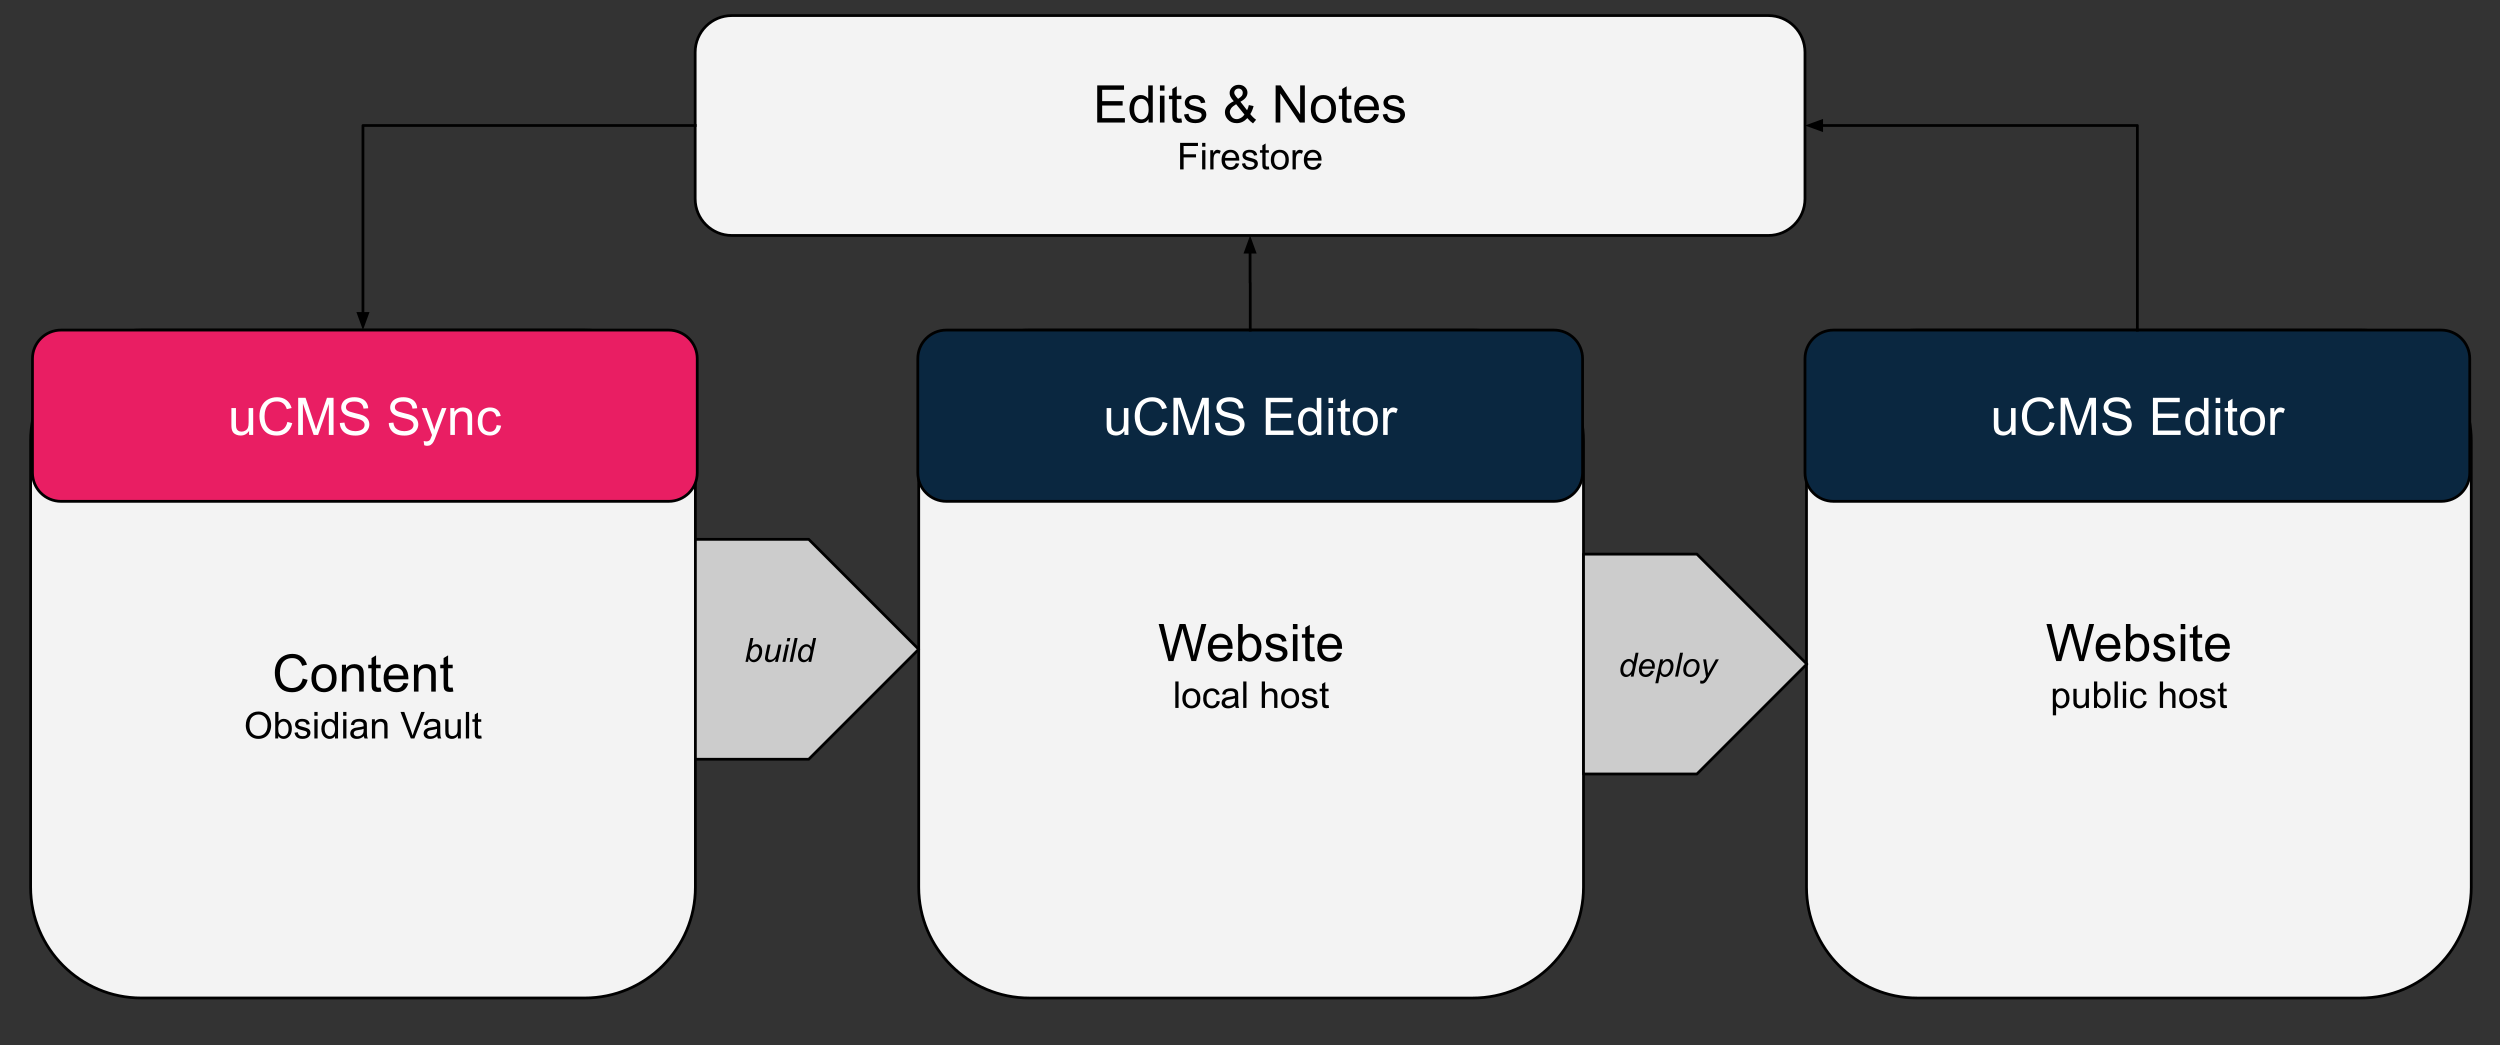 <svg version="1.1" viewBox="0.0 0.0 900.199 376.399" fill="none" stroke="none" stroke-linecap="square" stroke-miterlimit="10" xmlns:xlink="http://www.w3.org/1999/xlink" xmlns="http://www.w3.org/2000/svg"><rect x="0.0" y="0.0" width="900.199" height="376.399" fill="#333333" stroke="none"/><clipPath id="p.0"><path d="m0 0l900.199 0l0 376.399l-900.199 0l0 -376.399z" clip-rule="nonzero"/></clipPath><g clip-path="url(#p.0)"><path fill="#000000" fill-opacity="0.0" d="m0 0l900.199 0l0 376.399l-900.199 0z" fill-rule="evenodd"/><path fill="#f3f3f3" d="m330.813 158.761l0 0c0 -22.034 17.862 -39.896 39.896 -39.896l159.578 0l0 0c10.581 0 20.729 4.203 28.211 11.685c7.482 7.482 11.685 17.63 11.685 28.211l0 160.712c0 22.034 -17.862 39.896 -39.896 39.896l-159.578 0l0 0c-22.034 0 -39.896 -17.862 -39.896 -39.896z" fill-rule="evenodd"/><path stroke="#000000" stroke-width="1.0" stroke-linejoin="round" stroke-linecap="butt" d="m330.813 158.761l0 0c0 -22.034 17.862 -39.896 39.896 -39.896l159.578 0l0 0c10.581 0 20.729 4.203 28.211 11.685c7.482 7.482 11.685 17.63 11.685 28.211l0 160.712c0 22.034 -17.862 39.896 -39.896 39.896l-159.578 0l0 0c-22.034 0 -39.896 -17.862 -39.896 -39.896z" fill-rule="evenodd"/><path fill="#000000" d="m420.736 238.038l-3.531 -13.359l1.812 0l2.031 8.766q0.328 1.375 0.562 2.719q0.5 -2.141 0.594 -2.469l2.547 -9.016l2.125 0l1.922 6.766q0.719 2.516 1.031 4.719q0.266 -1.266 0.672 -2.891l2.094 -8.594l1.781 0l-3.672 13.359l-1.703 0l-2.812 -10.172q-0.359 -1.281 -0.422 -1.562q-0.203 0.906 -0.391 1.562l-2.828 10.172l-1.812 0zm21.365 -3.109l1.688 0.203q-0.406 1.484 -1.484 2.312q-1.078 0.812 -2.766 0.812q-2.125 0 -3.375 -1.297q-1.234 -1.312 -1.234 -3.672q0 -2.453 1.25 -3.797q1.266 -1.344 3.266 -1.344q1.938 0 3.156 1.328q1.234 1.312 1.234 3.703q0 0.156 0 0.438l-7.219 0q0.094 1.594 0.906 2.453q0.812 0.844 2.016 0.844q0.906 0 1.547 -0.469q0.641 -0.484 1.016 -1.516zm-5.391 -2.656l5.406 0q-0.109 -1.219 -0.625 -1.828q-0.781 -0.953 -2.031 -0.953q-1.125 0 -1.906 0.766q-0.766 0.75 -0.844 2.016zm10.641 5.766l-1.516 0l0 -13.359l1.641 0l0 4.766q1.047 -1.297 2.656 -1.297q0.891 0 1.688 0.359q0.797 0.359 1.312 1.016q0.516 0.641 0.797 1.562q0.297 0.922 0.297 1.969q0 2.484 -1.234 3.844q-1.219 1.359 -2.953 1.359q-1.703 0 -2.688 -1.438l0 1.219zm-0.016 -4.906q0 1.734 0.484 2.516q0.766 1.266 2.094 1.266q1.078 0 1.859 -0.938q0.781 -0.938 0.781 -2.781q0 -1.891 -0.75 -2.797q-0.75 -0.906 -1.828 -0.906q-1.062 0 -1.859 0.938q-0.781 0.938 -0.781 2.703zm8.235 2.016l1.625 -0.25q0.125 0.969 0.75 1.5q0.625 0.516 1.75 0.516q1.125 0 1.672 -0.453q0.547 -0.469 0.547 -1.094q0 -0.547 -0.484 -0.875q-0.328 -0.219 -1.672 -0.547q-1.812 -0.469 -2.516 -0.797q-0.688 -0.328 -1.047 -0.906q-0.359 -0.594 -0.359 -1.312q0 -0.641 0.297 -1.188q0.297 -0.562 0.812 -0.922q0.375 -0.281 1.031 -0.469q0.672 -0.203 1.422 -0.203q1.141 0 2.0 0.328q0.859 0.328 1.266 0.891q0.422 0.562 0.578 1.5l-1.609 0.219q-0.109 -0.75 -0.641 -1.172q-0.516 -0.422 -1.469 -0.422q-1.141 0 -1.625 0.375q-0.469 0.375 -0.469 0.875q0 0.312 0.188 0.578q0.203 0.266 0.641 0.438q0.234 0.094 1.438 0.422q1.75 0.453 2.438 0.75q0.688 0.297 1.078 0.859q0.391 0.562 0.391 1.406q0 0.828 -0.484 1.547q-0.469 0.719 -1.375 1.125q-0.906 0.391 -2.047 0.391q-1.875 0 -2.875 -0.781q-0.984 -0.781 -1.25 -2.328zm9.984 -8.578l0 -1.891l1.641 0l0 1.891l-1.641 0zm0 11.469l0 -9.672l1.641 0l0 9.672l-1.641 0zm7.723 -1.469l0.234 1.453q-0.688 0.141 -1.234 0.141q-0.891 0 -1.391 -0.281q-0.484 -0.281 -0.688 -0.734q-0.203 -0.469 -0.203 -1.938l0 -5.578l-1.203 0l0 -1.266l1.203 0l0 -2.391l1.625 -0.984l0 3.375l1.656 0l0 1.266l-1.656 0l0 5.672q0 0.688 0.078 0.891q0.094 0.203 0.281 0.328q0.203 0.109 0.578 0.109q0.266 0 0.719 -0.062zm8.23 -1.641l1.688 0.203q-0.406 1.484 -1.484 2.312q-1.078 0.812 -2.766 0.812q-2.125 0 -3.375 -1.297q-1.234 -1.312 -1.234 -3.672q0 -2.453 1.25 -3.797q1.266 -1.344 3.266 -1.344q1.938 0 3.156 1.328q1.234 1.312 1.234 3.703q0 0.156 0 0.438l-7.219 0q0.094 1.594 0.906 2.453q0.812 0.844 2.016 0.844q0.906 0 1.547 -0.469q0.641 -0.484 1.016 -1.516zm-5.391 -2.656l5.406 0q-0.109 -1.219 -0.625 -1.828q-0.781 -0.953 -2.031 -0.953q-1.125 0 -1.906 0.766q-0.766 0.75 -0.844 2.016z" fill-rule="nonzero"/><path fill="#000000" d="m423.204 254.918l0 -9.547l1.172 0l0 9.547l-1.172 0zm2.539 -3.453q0 -1.922 1.078 -2.844q0.891 -0.766 2.172 -0.766q1.422 0 2.328 0.938q0.906 0.922 0.906 2.578q0 1.328 -0.406 2.094q-0.391 0.766 -1.156 1.188q-0.766 0.422 -1.672 0.422q-1.453 0 -2.359 -0.922q-0.891 -0.938 -0.891 -2.688zm1.203 0q0 1.328 0.578 1.984q0.594 0.656 1.469 0.656q0.875 0 1.453 -0.656q0.578 -0.672 0.578 -2.031q0 -1.281 -0.594 -1.938q-0.578 -0.656 -1.438 -0.656q-0.875 0 -1.469 0.656q-0.578 0.656 -0.578 1.984zm11.162 0.922l1.156 0.156q-0.188 1.188 -0.969 1.859q-0.781 0.672 -1.922 0.672q-1.406 0 -2.281 -0.922q-0.859 -0.938 -0.859 -2.656q0 -1.125 0.375 -1.969q0.375 -0.844 1.125 -1.25q0.766 -0.422 1.656 -0.422q1.125 0 1.844 0.578q0.719 0.562 0.922 1.609l-1.141 0.172q-0.172 -0.703 -0.594 -1.047q-0.406 -0.359 -0.984 -0.359q-0.891 0 -1.453 0.641q-0.547 0.641 -0.547 2.0q0 1.406 0.531 2.031q0.547 0.625 1.406 0.625q0.688 0 1.141 -0.422q0.469 -0.422 0.594 -1.297zm6.664 1.672q-0.656 0.562 -1.266 0.797q-0.594 0.219 -1.281 0.219q-1.141 0 -1.75 -0.547q-0.609 -0.562 -0.609 -1.438q0 -0.5 0.219 -0.922q0.234 -0.422 0.609 -0.672q0.375 -0.25 0.844 -0.391q0.344 -0.078 1.047 -0.172q1.422 -0.172 2.094 -0.406q0 -0.234 0 -0.297q0 -0.719 -0.328 -1.016q-0.453 -0.391 -1.344 -0.391q-0.812 0 -1.219 0.297q-0.391 0.281 -0.578 1.016l-1.141 -0.156q0.156 -0.734 0.516 -1.188q0.359 -0.453 1.031 -0.688q0.672 -0.25 1.562 -0.25q0.891 0 1.438 0.203q0.562 0.203 0.812 0.531q0.266 0.312 0.375 0.797q0.047 0.297 0.047 1.078l0 1.562q0 1.625 0.078 2.062q0.078 0.438 0.297 0.828l-1.219 0q-0.188 -0.359 -0.234 -0.859zm-0.094 -2.609q-0.641 0.266 -1.922 0.438q-0.719 0.109 -1.016 0.25q-0.297 0.125 -0.469 0.375q-0.156 0.25 -0.156 0.547q0 0.469 0.344 0.781q0.359 0.312 1.047 0.312q0.672 0 1.203 -0.297q0.531 -0.297 0.781 -0.812q0.188 -0.391 0.188 -1.172l0 -0.422zm2.975 3.469l0 -9.547l1.172 0l0 9.547l-1.172 0zm6.68 0l0 -9.547l1.172 0l0 3.422q0.828 -0.938 2.078 -0.938q0.766 0 1.328 0.297q0.562 0.297 0.812 0.844q0.25 0.531 0.25 1.547l0 4.375l-1.172 0l0 -4.375q0 -0.891 -0.391 -1.281q-0.375 -0.406 -1.078 -0.406q-0.516 0 -0.984 0.281q-0.453 0.266 -0.656 0.734q-0.188 0.453 -0.188 1.266l0 3.781l-1.172 0zm6.975 -3.453q0 -1.922 1.078 -2.844q0.891 -0.766 2.172 -0.766q1.422 0 2.328 0.938q0.906 0.922 0.906 2.578q0 1.328 -0.406 2.094q-0.391 0.766 -1.156 1.188q-0.766 0.422 -1.672 0.422q-1.453 0 -2.359 -0.922q-0.891 -0.938 -0.891 -2.688zm1.203 0q0 1.328 0.578 1.984q0.594 0.656 1.469 0.656q0.875 0 1.453 -0.656q0.578 -0.672 0.578 -2.031q0 -1.281 -0.594 -1.938q-0.578 -0.656 -1.438 -0.656q-0.875 0 -1.469 0.656q-0.578 0.656 -0.578 1.984zm6.178 1.391l1.156 -0.188q0.109 0.703 0.547 1.078q0.453 0.359 1.25 0.359q0.812 0 1.203 -0.328q0.391 -0.328 0.391 -0.766q0 -0.391 -0.359 -0.625q-0.234 -0.156 -1.188 -0.391q-1.297 -0.328 -1.797 -0.562q-0.484 -0.25 -0.75 -0.656q-0.25 -0.422 -0.25 -0.938q0 -0.453 0.203 -0.844q0.219 -0.406 0.578 -0.672q0.281 -0.188 0.75 -0.328q0.469 -0.141 1.016 -0.141q0.812 0 1.422 0.234q0.609 0.234 0.906 0.641q0.297 0.391 0.406 1.062l-1.141 0.156q-0.078 -0.531 -0.453 -0.828q-0.375 -0.312 -1.062 -0.312q-0.812 0 -1.156 0.266q-0.344 0.266 -0.344 0.625q0 0.234 0.141 0.422q0.156 0.188 0.453 0.312q0.172 0.062 1.031 0.297q1.25 0.328 1.734 0.547q0.5 0.203 0.781 0.609q0.281 0.406 0.281 1.0q0 0.594 -0.344 1.109q-0.344 0.516 -1.0 0.797q-0.641 0.281 -1.453 0.281q-1.344 0 -2.047 -0.562q-0.703 -0.562 -0.906 -1.656zm9.695 1.016l0.172 1.031q-0.5 0.109 -0.891 0.109q-0.641 0 -1.0 -0.203q-0.344 -0.203 -0.484 -0.531q-0.141 -0.328 -0.141 -1.391l0 -3.969l-0.859 0l0 -0.906l0.859 0l0 -1.719l1.172 -0.703l0 2.422l1.172 0l0 0.906l-1.172 0l0 4.047q0 0.5 0.047 0.641q0.062 0.141 0.203 0.234q0.141 0.078 0.406 0.078q0.203 0 0.516 -0.047z" fill-rule="nonzero"/><path fill="#f3f3f3" d="m650.483 158.762l0 0c0 -22.034 17.862 -39.896 39.896 -39.896l159.578 0l0 0c10.581 0 20.729 4.203 28.211 11.685c7.482 7.482 11.685 17.63 11.685 28.211l0 160.712c0 22.034 -17.862 39.896 -39.896 39.896l-159.578 0l0 0c-22.034 0 -39.896 -17.862 -39.896 -39.896z" fill-rule="evenodd"/><path stroke="#000000" stroke-width="1.0" stroke-linejoin="round" stroke-linecap="butt" d="m650.483 158.762l0 0c0 -22.034 17.862 -39.896 39.896 -39.896l159.578 0l0 0c10.581 0 20.729 4.203 28.211 11.685c7.482 7.482 11.685 17.63 11.685 28.211l0 160.712c0 22.034 -17.862 39.896 -39.896 39.896l-159.578 0l0 0c-22.034 0 -39.896 -17.862 -39.896 -39.896z" fill-rule="evenodd"/><path fill="#000000" d="m740.406 238.038l-3.531 -13.359l1.812 0l2.031 8.766q0.328 1.375 0.562 2.719q0.5 -2.141 0.594 -2.469l2.547 -9.016l2.125 0l1.922 6.766q0.719 2.516 1.031 4.719q0.266 -1.266 0.672 -2.891l2.094 -8.594l1.781 0l-3.672 13.359l-1.703 0l-2.812 -10.172q-0.359 -1.281 -0.422 -1.562q-0.203 0.906 -0.391 1.562l-2.828 10.172l-1.812 0zm21.365 -3.109l1.688 0.203q-0.406 1.484 -1.484 2.312q-1.078 0.812 -2.766 0.812q-2.125 0 -3.375 -1.297q-1.234 -1.312 -1.234 -3.672q0 -2.453 1.25 -3.797q1.266 -1.344 3.266 -1.344q1.938 0 3.156 1.328q1.234 1.312 1.234 3.703q0 0.156 0 0.438l-7.219 0q0.094 1.594 0.906 2.453q0.812 0.844 2.016 0.844q0.906 0 1.547 -0.469q0.641 -0.484 1.016 -1.516zm-5.391 -2.656l5.406 0q-0.109 -1.219 -0.625 -1.828q-0.781 -0.953 -2.031 -0.953q-1.125 0 -1.906 0.766q-0.766 0.75 -0.844 2.016zm10.641 5.766l-1.516 0l0 -13.359l1.641 0l0 4.766q1.047 -1.297 2.656 -1.297q0.891 0 1.688 0.359q0.797 0.359 1.312 1.016q0.516 0.641 0.797 1.562q0.297 0.922 0.297 1.969q0 2.484 -1.234 3.844q-1.219 1.359 -2.953 1.359q-1.703 0 -2.688 -1.438l0 1.219zm-0.016 -4.906q0 1.734 0.484 2.516q0.766 1.266 2.094 1.266q1.078 0 1.859 -0.938q0.781 -0.938 0.781 -2.781q0 -1.891 -0.75 -2.797q-0.75 -0.906 -1.828 -0.906q-1.062 0 -1.859 0.938q-0.781 0.938 -0.781 2.703zm8.235 2.016l1.625 -0.25q0.125 0.969 0.75 1.5q0.625 0.516 1.75 0.516q1.125 0 1.672 -0.453q0.547 -0.469 0.547 -1.094q0 -0.547 -0.484 -0.875q-0.328 -0.219 -1.672 -0.547q-1.812 -0.469 -2.516 -0.797q-0.688 -0.328 -1.047 -0.906q-0.359 -0.594 -0.359 -1.312q0 -0.641 0.297 -1.188q0.297 -0.562 0.812 -0.922q0.375 -0.281 1.031 -0.469q0.672 -0.203 1.422 -0.203q1.141 0 2.0 0.328q0.859 0.328 1.266 0.891q0.422 0.562 0.578 1.5l-1.609 0.219q-0.109 -0.75 -0.641 -1.172q-0.516 -0.422 -1.469 -0.422q-1.141 0 -1.625 0.375q-0.469 0.375 -0.469 0.875q0 0.312 0.188 0.578q0.203 0.266 0.641 0.438q0.234 0.094 1.438 0.422q1.75 0.453 2.438 0.75q0.688 0.297 1.078 0.859q0.391 0.562 0.391 1.406q0 0.828 -0.484 1.547q-0.469 0.719 -1.375 1.125q-0.906 0.391 -2.047 0.391q-1.875 0 -2.875 -0.781q-0.984 -0.781 -1.25 -2.328zm9.984 -8.578l0 -1.891l1.641 0l0 1.891l-1.641 0zm0 11.469l0 -9.672l1.641 0l0 9.672l-1.641 0zm7.723 -1.469l0.234 1.453q-0.688 0.141 -1.234 0.141q-0.891 0 -1.391 -0.281q-0.484 -0.281 -0.688 -0.734q-0.203 -0.469 -0.203 -1.938l0 -5.578l-1.203 0l0 -1.266l1.203 0l0 -2.391l1.625 -0.984l0 3.375l1.656 0l0 1.266l-1.656 0l0 5.672q0 0.688 0.078 0.891q0.094 0.203 0.281 0.328q0.203 0.109 0.578 0.109q0.266 0 0.719 -0.062zm8.23 -1.641l1.688 0.203q-0.406 1.484 -1.484 2.312q-1.078 0.812 -2.766 0.812q-2.125 0 -3.375 -1.297q-1.234 -1.312 -1.234 -3.672q0 -2.453 1.25 -3.797q1.266 -1.344 3.266 -1.344q1.938 0 3.156 1.328q1.234 1.312 1.234 3.703q0 0.156 0 0.438l-7.219 0q0.094 1.594 0.906 2.453q0.812 0.844 2.016 0.844q0.906 0 1.547 -0.469q0.641 -0.484 1.016 -1.516zm-5.391 -2.656l5.406 0q-0.109 -1.219 -0.625 -1.828q-0.781 -0.953 -2.031 -0.953q-1.125 0 -1.906 0.766q-0.766 0.75 -0.844 2.016z" fill-rule="nonzero"/><path fill="#000000" d="m739.184 257.574l0 -9.563l1.078 0l0 0.891q0.375 -0.531 0.844 -0.781q0.484 -0.266 1.156 -0.266q0.875 0 1.547 0.453q0.688 0.453 1.031 1.281q0.344 0.828 0.344 1.828q0 1.047 -0.375 1.906q-0.375 0.844 -1.109 1.297q-0.719 0.453 -1.531 0.453q-0.578 0 -1.047 -0.25q-0.469 -0.25 -0.766 -0.625l0 3.375l-1.172 0zm1.062 -6.078q0 1.344 0.531 1.984q0.547 0.625 1.312 0.625q0.781 0 1.344 -0.656q0.562 -0.656 0.562 -2.047q0 -1.312 -0.547 -1.969q-0.547 -0.672 -1.297 -0.672q-0.75 0 -1.328 0.703q-0.578 0.703 -0.578 2.031zm10.881 3.422l0 -1.016q-0.812 1.172 -2.188 1.172q-0.609 0 -1.141 -0.234q-0.531 -0.234 -0.797 -0.578q-0.25 -0.359 -0.359 -0.875q-0.062 -0.344 -0.062 -1.094l0 -4.281l1.172 0l0 3.828q0 0.922 0.062 1.234q0.109 0.469 0.469 0.734q0.359 0.25 0.891 0.25q0.516 0 0.984 -0.266q0.469 -0.266 0.656 -0.734q0.188 -0.469 0.188 -1.344l0 -3.703l1.172 0l0 6.906l-1.047 0zm3.959 0l-1.078 0l0 -9.547l1.172 0l0 3.406q0.734 -0.922 1.891 -0.922q0.641 0 1.203 0.266q0.578 0.25 0.938 0.719q0.375 0.453 0.578 1.109q0.203 0.656 0.203 1.406q0 1.781 -0.875 2.75q-0.875 0.969 -2.109 0.969q-1.219 0 -1.922 -1.016l0 0.859zm0 -3.5q0 1.234 0.328 1.781q0.562 0.906 1.5 0.906q0.766 0 1.328 -0.656q0.562 -0.672 0.562 -2.0q0 -1.344 -0.547 -1.984q-0.531 -0.656 -1.297 -0.656q-0.766 0 -1.328 0.672q-0.547 0.672 -0.547 1.938zm6.319 3.5l0 -9.547l1.172 0l0 9.547l-1.172 0zm2.992 -8.188l0 -1.359l1.172 0l0 1.359l-1.172 0zm0 8.188l0 -6.906l1.172 0l0 6.906l-1.172 0zm7.461 -2.531l1.156 0.156q-0.188 1.188 -0.969 1.859q-0.781 0.672 -1.922 0.672q-1.406 0 -2.281 -0.922q-0.859 -0.938 -0.859 -2.656q0 -1.125 0.375 -1.969q0.375 -0.844 1.125 -1.25q0.766 -0.422 1.656 -0.422q1.125 0 1.844 0.578q0.719 0.562 0.922 1.609l-1.141 0.172q-0.172 -0.703 -0.594 -1.047q-0.406 -0.359 -0.984 -0.359q-0.891 0 -1.453 0.641q-0.547 0.641 -0.547 2.0q0 1.406 0.531 2.031q0.547 0.625 1.406 0.625q0.688 0 1.141 -0.422q0.469 -0.422 0.594 -1.297zm5.851 2.531l0 -9.547l1.172 0l0 3.422q0.828 -0.938 2.078 -0.938q0.766 0 1.328 0.297q0.562 0.297 0.812 0.844q0.25 0.531 0.25 1.547l0 4.375l-1.172 0l0 -4.375q0 -0.891 -0.391 -1.281q-0.375 -0.406 -1.078 -0.406q-0.516 0 -0.984 0.281q-0.453 0.266 -0.656 0.734q-0.188 0.453 -0.188 1.266l0 3.781l-1.172 0zm6.975 -3.453q0 -1.922 1.078 -2.844q0.891 -0.766 2.172 -0.766q1.422 0 2.328 0.938q0.906 0.922 0.906 2.578q0 1.328 -0.406 2.094q-0.391 0.766 -1.156 1.188q-0.766 0.422 -1.672 0.422q-1.453 0 -2.359 -0.922q-0.891 -0.938 -0.891 -2.688zm1.203 0q0 1.328 0.578 1.984q0.594 0.656 1.469 0.656q0.875 0 1.453 -0.656q0.578 -0.672 0.578 -2.031q0 -1.281 -0.594 -1.938q-0.578 -0.656 -1.438 -0.656q-0.875 0 -1.469 0.656q-0.578 0.656 -0.578 1.984zm6.178 1.391l1.156 -0.188q0.109 0.703 0.547 1.078q0.453 0.359 1.25 0.359q0.812 0 1.203 -0.328q0.391 -0.328 0.391 -0.766q0 -0.391 -0.359 -0.625q-0.234 -0.156 -1.188 -0.391q-1.297 -0.328 -1.797 -0.562q-0.484 -0.25 -0.75 -0.656q-0.25 -0.422 -0.25 -0.938q0 -0.453 0.203 -0.844q0.219 -0.406 0.578 -0.672q0.281 -0.188 0.75 -0.328q0.469 -0.141 1.016 -0.141q0.812 0 1.422 0.234q0.609 0.234 0.906 0.641q0.297 0.391 0.406 1.062l-1.141 0.156q-0.078 -0.531 -0.453 -0.828q-0.375 -0.312 -1.062 -0.312q-0.812 0 -1.156 0.266q-0.344 0.266 -0.344 0.625q0 0.234 0.141 0.422q0.156 0.188 0.453 0.312q0.172 0.062 1.031 0.297q1.25 0.328 1.734 0.547q0.5 0.203 0.781 0.609q0.281 0.406 0.281 1.0q0 0.594 -0.344 1.109q-0.344 0.516 -1.0 0.797q-0.641 0.281 -1.453 0.281q-1.344 0 -2.047 -0.562q-0.703 -0.562 -0.906 -1.656zm9.695 1.016l0.172 1.031q-0.5 0.109 -0.891 0.109q-0.641 0 -1.0 -0.203q-0.344 -0.203 -0.484 -0.531q-0.141 -0.328 -0.141 -1.391l0 -3.969l-0.859 0l0 -0.906l0.859 0l0 -1.719l1.172 -0.703l0 2.422l1.172 0l0 0.906l-1.172 0l0 4.047q0 0.5 0.047 0.641q0.062 0.141 0.203 0.234q0.141 0.078 0.406 0.078q0.203 0 0.516 -0.047z" fill-rule="nonzero"/><path fill="#0a2740" d="m649.938 129.134l0 0c0 -5.677 4.602 -10.278 10.278 -10.278l218.813 0c2.726 0 5.34 1.083 7.268 3.01c1.928 1.928 3.01 4.542 3.01 7.268l0 41.112c0 5.677 -4.602 10.278 -10.278 10.278l-218.813 0c-5.677 0 -10.278 -4.602 -10.278 -10.278z" fill-rule="evenodd"/><path stroke="#000000" stroke-width="1.0" stroke-linejoin="round" stroke-linecap="butt" d="m649.938 129.134l0 0c0 -5.677 4.602 -10.278 10.278 -10.278l218.813 0c2.726 0 5.34 1.083 7.268 3.01c1.928 1.928 3.01 4.542 3.01 7.268l0 41.112c0 5.677 -4.602 10.278 -10.278 10.278l-218.813 0c-5.677 0 -10.278 -4.602 -10.278 -10.278z" fill-rule="evenodd"/><path fill="#ffffff" d="m724.309 156.61l0 -1.422q-1.125 1.641 -3.062 1.641q-0.859 0 -1.609 -0.328q-0.734 -0.328 -1.094 -0.828q-0.359 -0.5 -0.5 -1.219q-0.109 -0.469 -0.109 -1.531l0 -5.984l1.641 0l0 5.359q0 1.281 0.109 1.734q0.156 0.641 0.656 1.016q0.5 0.375 1.234 0.375q0.734 0 1.375 -0.375q0.656 -0.391 0.922 -1.031q0.266 -0.656 0.266 -1.891l0 -5.188l1.641 0l0 9.672l-1.469 0zm13.782 -4.688l1.766 0.453q-0.562 2.172 -2.0 3.328q-1.438 1.141 -3.531 1.141q-2.156 0 -3.516 -0.875q-1.344 -0.891 -2.062 -2.547q-0.703 -1.672 -0.703 -3.594q0 -2.078 0.797 -3.625q0.797 -1.562 2.266 -2.359q1.484 -0.812 3.25 -0.812q2.0 0 3.359 1.016q1.375 1.016 1.906 2.875l-1.734 0.406q-0.469 -1.453 -1.359 -2.109q-0.875 -0.672 -2.203 -0.672q-1.547 0 -2.578 0.734q-1.031 0.734 -1.453 1.984q-0.422 1.234 -0.422 2.562q0 1.703 0.5 2.969q0.5 1.266 1.547 1.906q1.047 0.625 2.266 0.625q1.484 0 2.516 -0.859q1.031 -0.859 1.391 -2.547zm3.895 4.688l0 -13.359l2.656 0l3.156 9.453q0.438 1.328 0.641 1.984q0.234 -0.734 0.703 -2.141l3.203 -9.297l2.375 0l0 13.359l-1.703 0l0 -11.172l-3.875 11.172l-1.594 0l-3.859 -11.375l0 11.375l-1.703 0zm14.994 -4.297l1.656 -0.141q0.125 1.0 0.547 1.641q0.438 0.641 1.344 1.047q0.922 0.391 2.062 0.391q1.0 0 1.781 -0.297q0.781 -0.297 1.156 -0.812q0.375 -0.531 0.375 -1.156q0 -0.625 -0.375 -1.094q-0.359 -0.469 -1.188 -0.797q-0.547 -0.203 -2.391 -0.641q-1.828 -0.453 -2.562 -0.844q-0.969 -0.5 -1.438 -1.234q-0.469 -0.75 -0.469 -1.672q0 -1.0 0.578 -1.875q0.578 -0.891 1.672 -1.344q1.109 -0.453 2.453 -0.453q1.484 0 2.609 0.484q1.141 0.469 1.75 1.406q0.609 0.922 0.656 2.094l-1.688 0.125q-0.141 -1.266 -0.938 -1.906q-0.781 -0.656 -2.312 -0.656q-1.609 0 -2.344 0.594q-0.734 0.594 -0.734 1.422q0 0.719 0.531 1.172q0.5 0.469 2.656 0.969q2.156 0.484 2.953 0.844q1.172 0.531 1.719 1.359q0.562 0.828 0.562 1.906q0 1.062 -0.609 2.016q-0.609 0.938 -1.75 1.469q-1.141 0.516 -2.578 0.516q-1.812 0 -3.047 -0.531q-1.219 -0.531 -1.922 -1.594q-0.688 -1.062 -0.719 -2.406zm18.252 4.297l0 -13.359l9.656 0l0 1.578l-7.875 0l0 4.094l7.375 0l0 1.562l-7.375 0l0 4.547l8.187 0l0 1.578l-9.969 0zm18.475 0l0 -1.219q-0.906 1.438 -2.703 1.438q-1.156 0 -2.125 -0.641q-0.969 -0.641 -1.5 -1.781q-0.531 -1.141 -0.531 -2.625q0 -1.453 0.484 -2.625q0.484 -1.188 1.438 -1.812q0.969 -0.625 2.172 -0.625q0.875 0 1.547 0.375q0.688 0.359 1.109 0.953l0 -4.797l1.641 0l0 13.359l-1.531 0zm-5.172 -4.828q0 1.859 0.781 2.781q0.781 0.922 1.844 0.922q1.078 0 1.828 -0.875q0.75 -0.891 0.75 -2.688q0 -1.984 -0.766 -2.906q-0.766 -0.938 -1.891 -0.938q-1.078 0 -1.812 0.891q-0.734 0.891 -0.734 2.812zm9.282 -6.641l0 -1.891l1.641 0l0 1.891l-1.641 0zm0 11.469l0 -9.672l1.641 0l0 9.672l-1.641 0zm7.723 -1.469l0.234 1.453q-0.688 0.141 -1.234 0.141q-0.891 0 -1.391 -0.281q-0.484 -0.281 -0.688 -0.734q-0.203 -0.469 -0.203 -1.938l0 -5.578l-1.203 0l0 -1.266l1.203 0l0 -2.391l1.625 -0.984l0 3.375l1.656 0l0 1.266l-1.656 0l0 5.672q0 0.688 0.078 0.891q0.094 0.203 0.281 0.328q0.203 0.109 0.578 0.109q0.266 0 0.719 -0.062zm0.996 -3.375q0 -2.688 1.484 -3.969q1.25 -1.078 3.047 -1.078q2.0 0 3.266 1.312q1.266 1.297 1.266 3.609q0 1.859 -0.562 2.938q-0.562 1.062 -1.641 1.656q-1.062 0.594 -2.328 0.594q-2.031 0 -3.281 -1.297q-1.25 -1.312 -1.25 -3.766zm1.688 0q0 1.859 0.797 2.797q0.812 0.922 2.047 0.922q1.219 0 2.031 -0.922q0.812 -0.938 0.812 -2.844q0 -1.797 -0.812 -2.719q-0.812 -0.922 -2.031 -0.922q-1.234 0 -2.047 0.922q-0.797 0.906 -0.797 2.766zm9.282 4.844l0 -9.672l1.469 0l0 1.469q0.562 -1.031 1.031 -1.359q0.484 -0.328 1.062 -0.328q0.828 0 1.688 0.531l-0.562 1.516q-0.609 -0.359 -1.203 -0.359q-0.547 0 -0.969 0.328q-0.422 0.328 -0.609 0.891q-0.281 0.875 -0.281 1.922l0 5.062l-1.625 0z" fill-rule="nonzero"/><path fill="#f3f3f3" d="m250.315 18.801l0 0c0 -7.289 5.909 -13.197 13.197 -13.197l373.228 0c3.5 0 6.857 1.39 9.332 3.865c2.475 2.475 3.865 5.832 3.865 9.332l0 52.787c0 7.289 -5.909 13.197 -13.197 13.197l-373.228 0l0 0c-7.289 0 -13.197 -5.909 -13.197 -13.197z" fill-rule="evenodd"/><path stroke="#000000" stroke-width="1.0" stroke-linejoin="round" stroke-linecap="butt" d="m250.315 18.801l0 0c0 -7.289 5.909 -13.197 13.197 -13.197l373.228 0c3.5 0 6.857 1.39 9.332 3.865c2.475 2.475 3.865 5.832 3.865 9.332l0 52.787c0 7.289 -5.909 13.197 -13.197 13.197l-373.228 0l0 0c-7.289 0 -13.197 -5.909 -13.197 -13.197z" fill-rule="evenodd"/><path fill="#000000" d="m395.084 44.114l0 -13.359l9.656 0l0 1.578l-7.875 0l0 4.094l7.375 0l0 1.562l-7.375 0l0 4.547l8.188 0l0 1.578l-9.969 0zm18.475 0l0 -1.219q-0.906 1.438 -2.703 1.438q-1.156 0 -2.125 -0.641q-0.969 -0.641 -1.5 -1.781q-0.531 -1.141 -0.531 -2.625q0 -1.453 0.484 -2.625q0.484 -1.188 1.438 -1.812q0.969 -0.625 2.172 -0.625q0.875 0 1.547 0.375q0.688 0.359 1.109 0.953l0 -4.797l1.641 0l0 13.359l-1.531 0zm-5.172 -4.828q0 1.859 0.781 2.781q0.781 0.922 1.844 0.922q1.078 0 1.828 -0.875q0.75 -0.891 0.75 -2.688q0 -1.984 -0.766 -2.906q-0.766 -0.938 -1.891 -0.938q-1.078 0 -1.812 0.891q-0.734 0.891 -0.734 2.812zm9.282 -6.641l0 -1.891l1.641 0l0 1.891l-1.641 0zm0 11.469l0 -9.672l1.641 0l0 9.672l-1.641 0zm7.723 -1.469l0.234 1.453q-0.688 0.141 -1.234 0.141q-0.891 0 -1.391 -0.281q-0.484 -0.281 -0.688 -0.734q-0.203 -0.469 -0.203 -1.938l0 -5.578l-1.203 0l0 -1.266l1.203 0l0 -2.391l1.625 -0.984l0 3.375l1.656 0l0 1.266l-1.656 0l0 5.672q0 0.688 0.078 0.891q0.094 0.203 0.281 0.328q0.203 0.109 0.578 0.109q0.266 0 0.719 -0.062zm0.949 -1.422l1.625 -0.25q0.125 0.969 0.75 1.5q0.625 0.516 1.75 0.516q1.125 0 1.672 -0.453q0.547 -0.469 0.547 -1.094q0 -0.547 -0.484 -0.875q-0.328 -0.219 -1.672 -0.547q-1.812 -0.469 -2.516 -0.797q-0.688 -0.328 -1.047 -0.906q-0.359 -0.594 -0.359 -1.312q0 -0.641 0.297 -1.188q0.297 -0.562 0.812 -0.922q0.375 -0.281 1.031 -0.469q0.672 -0.203 1.422 -0.203q1.141 0 2.0 0.328q0.859 0.328 1.266 0.891q0.422 0.562 0.578 1.5l-1.609 0.219q-0.109 -0.75 -0.641 -1.172q-0.516 -0.422 -1.469 -0.422q-1.141 0 -1.625 0.375q-0.469 0.375 -0.469 0.875q0 0.312 0.188 0.578q0.203 0.266 0.641 0.438q0.234 0.094 1.438 0.422q1.75 0.453 2.438 0.75q0.688 0.297 1.078 0.859q0.391 0.562 0.391 1.406q0 0.828 -0.484 1.547q-0.469 0.719 -1.375 1.125q-0.906 0.391 -2.047 0.391q-1.875 0 -2.875 -0.781q-0.984 -0.781 -1.25 -2.328zm22.793 1.312q-0.812 0.906 -1.766 1.359q-0.953 0.453 -2.062 0.453q-2.047 0 -3.25 -1.391q-0.984 -1.125 -0.984 -2.531q0 -1.234 0.797 -2.234q0.797 -1.0 2.391 -1.75q-0.906 -1.031 -1.203 -1.672q-0.297 -0.656 -0.297 -1.266q0 -1.203 0.938 -2.078q0.938 -0.891 2.375 -0.891q1.359 0 2.234 0.844q0.875 0.828 0.875 2q0 1.906 -2.531 3.25l2.391 3.062q0.422 -0.812 0.641 -1.859l1.703 0.359q-0.438 1.75 -1.188 2.875q0.922 1.219 2.094 2.047l-1.109 1.312q-0.984 -0.641 -2.047 -1.891zm-3.328 -6.953q1.062 -0.641 1.375 -1.109q0.312 -0.469 0.312 -1.047q0 -0.688 -0.438 -1.109q-0.422 -0.438 -1.062 -0.438q-0.672 0 -1.125 0.438q-0.438 0.422 -0.438 1.031q0 0.312 0.156 0.656q0.172 0.344 0.484 0.734l0.734 0.844zm2.297 5.656l-3.0 -3.719q-1.328 0.797 -1.797 1.469q-0.469 0.672 -0.469 1.344q0 0.812 0.641 1.688q0.656 0.875 1.844 0.875q0.734 0 1.516 -0.453q0.797 -0.469 1.266 -1.203zm11.221 2.875l0 -13.359l1.812 0l7.016 10.484l0 -10.484l1.688 0l0 13.359l-1.812 0l-7.016 -10.5l0 10.5l-1.688 0zm12.676 -4.844q0 -2.688 1.484 -3.969q1.25 -1.078 3.047 -1.078q2.0 0 3.266 1.312q1.266 1.297 1.266 3.609q0 1.859 -0.562 2.938q-0.562 1.062 -1.641 1.656q-1.062 0.594 -2.328 0.594q-2.031 0 -3.281 -1.297q-1.25 -1.312 -1.25 -3.766zm1.688 0q0 1.859 0.797 2.797q0.812 0.922 2.047 0.922q1.219 0 2.031 -0.922q0.812 -0.938 0.812 -2.844q0 -1.797 -0.812 -2.719q-0.812 -0.922 -2.031 -0.922q-1.234 0 -2.047 0.922q-0.797 0.906 -0.797 2.766zm12.876 3.375l0.234 1.453q-0.688 0.141 -1.234 0.141q-0.891 0 -1.391 -0.281q-0.484 -0.281 -0.688 -0.734q-0.203 -0.469 -0.203 -1.938l0 -5.578l-1.203 0l0 -1.266l1.203 0l0 -2.391l1.625 -0.984l0 3.375l1.656 0l0 1.266l-1.656 0l0 5.672q0 0.688 0.078 0.891q0.094 0.203 0.281 0.328q0.203 0.109 0.578 0.109q0.266 0 0.719 -0.062zm8.23 -1.641l1.688 0.203q-0.406 1.484 -1.484 2.312q-1.078 0.812 -2.766 0.812q-2.125 0 -3.375 -1.297q-1.234 -1.312 -1.234 -3.672q0 -2.453 1.25 -3.797q1.266 -1.344 3.266 -1.344q1.938 0 3.156 1.328q1.234 1.312 1.234 3.703q0 0.156 0 0.438l-7.219 0q0.094 1.594 0.906 2.453q0.812 0.844 2.016 0.844q0.906 0 1.547 -0.469q0.641 -0.484 1.016 -1.516zm-5.391 -2.656l5.406 0q-0.109 -1.219 -0.625 -1.828q-0.781 -0.953 -2.031 -0.953q-1.125 0 -1.906 0.766q-0.766 0.75 -0.844 2.016zm8.485 2.875l1.625 -0.25q0.125 0.969 0.75 1.5q0.625 0.516 1.75 0.516q1.125 0 1.672 -0.453q0.547 -0.469 0.547 -1.094q0 -0.547 -0.484 -0.875q-0.328 -0.219 -1.672 -0.547q-1.812 -0.469 -2.516 -0.797q-0.688 -0.328 -1.047 -0.906q-0.359 -0.594 -0.359 -1.312q0 -0.641 0.297 -1.188q0.297 -0.562 0.812 -0.922q0.375 -0.281 1.031 -0.469q0.672 -0.203 1.422 -0.203q1.141 0 2.0 0.328q0.859 0.328 1.266 0.891q0.422 0.562 0.578 1.5l-1.609 0.219q-0.109 -0.75 -0.641 -1.172q-0.516 -0.422 -1.469 -0.422q-1.141 0 -1.625 0.375q-0.469 0.375 -0.469 0.875q0 0.312 0.188 0.578q0.203 0.266 0.641 0.438q0.234 0.094 1.438 0.422q1.75 0.453 2.438 0.75q0.688 0.297 1.078 0.859q0.391 0.562 0.391 1.406q0 0.828 -0.484 1.547q-0.469 0.719 -1.375 1.125q-0.906 0.391 -2.047 0.391q-1.875 0 -2.875 -0.781q-0.984 -0.781 -1.25 -2.328z" fill-rule="nonzero"/><path fill="#000000" d="m424.928 60.994l0 -9.547l6.438 0l0 1.125l-5.172 0l0 2.969l4.469 0l0 1.125l-4.469 0l0 4.328l-1.266 0zm7.938 -8.188l0 -1.359l1.172 0l0 1.359l-1.172 0zm0 8.188l0 -6.906l1.172 0l0 6.906l-1.172 0zm2.93 0l0 -6.906l1.062 0l0 1.047q0.406 -0.734 0.734 -0.969q0.344 -0.234 0.766 -0.234q0.594 0 1.203 0.375l-0.406 1.078q-0.438 -0.25 -0.859 -0.25q-0.391 0 -0.703 0.234q-0.297 0.234 -0.422 0.641q-0.203 0.625 -0.203 1.359l0 3.625l-1.172 0zm9.188 -2.219l1.203 0.141q-0.281 1.062 -1.062 1.656q-0.766 0.578 -1.969 0.578q-1.516 0 -2.406 -0.938q-0.891 -0.938 -0.891 -2.609q0 -1.75 0.891 -2.703q0.906 -0.969 2.344 -0.969q1.391 0 2.266 0.938q0.875 0.938 0.875 2.656q0 0.109 0 0.312l-5.156 0q0.062 1.141 0.641 1.75q0.578 0.594 1.438 0.594q0.656 0 1.109 -0.328q0.453 -0.344 0.719 -1.078zm-3.844 -1.906l3.859 0q-0.078 -0.859 -0.438 -1.297q-0.562 -0.688 -1.453 -0.688q-0.812 0 -1.359 0.547q-0.547 0.531 -0.609 1.438zm6.053 2.062l1.156 -0.188q0.109 0.703 0.547 1.078q0.453 0.359 1.25 0.359q0.812 0 1.203 -0.328q0.391 -0.328 0.391 -0.766q0 -0.391 -0.359 -0.625q-0.234 -0.156 -1.188 -0.391q-1.297 -0.328 -1.797 -0.562q-0.484 -0.25 -0.75 -0.656q-0.25 -0.422 -0.25 -0.938q0 -0.453 0.203 -0.844q0.219 -0.406 0.578 -0.672q0.281 -0.188 0.75 -0.328q0.469 -0.141 1.016 -0.141q0.812 0 1.422 0.234q0.609 0.234 0.906 0.641q0.297 0.391 0.406 1.062l-1.141 0.156q-0.078 -0.531 -0.453 -0.828q-0.375 -0.312 -1.062 -0.312q-0.812 0 -1.156 0.266q-0.344 0.266 -0.344 0.625q0 0.234 0.141 0.422q0.156 0.188 0.453 0.312q0.172 0.062 1.031 0.297q1.25 0.328 1.734 0.547q0.5 0.203 0.781 0.609q0.281 0.406 0.281 1.0q0 0.594 -0.344 1.109q-0.344 0.516 -1.0 0.797q-0.641 0.281 -1.453 0.281q-1.344 0 -2.047 -0.562q-0.703 -0.562 -0.906 -1.656zm9.695 1.016l0.172 1.031q-0.5 0.109 -0.891 0.109q-0.641 0 -1.0 -0.203q-0.344 -0.203 -0.484 -0.531q-0.141 -0.328 -0.141 -1.391l0 -3.969l-0.859 0l0 -0.906l0.859 0l0 -1.719l1.172 -0.703l0 2.422l1.172 0l0 0.906l-1.172 0l0 4.047q0 0.5 0.047 0.641q0.062 0.141 0.203 0.234q0.141 0.078 0.406 0.078q0.203 0 0.516 -0.047zm0.703 -2.406q0 -1.922 1.078 -2.844q0.891 -0.766 2.172 -0.766q1.422 0 2.328 0.938q0.906 0.922 0.906 2.578q0 1.328 -0.406 2.094q-0.391 0.766 -1.156 1.188q-0.766 0.422 -1.672 0.422q-1.453 0 -2.359 -0.922q-0.891 -0.938 -0.891 -2.688zm1.203 0q0 1.328 0.578 1.984q0.594 0.656 1.469 0.656q0.875 0 1.453 -0.656q0.578 -0.672 0.578 -2.031q0 -1.281 -0.594 -1.938q-0.578 -0.656 -1.438 -0.656q-0.875 0 -1.469 0.656q-0.578 0.656 -0.578 1.984zm6.631 3.453l0 -6.906l1.062 0l0 1.047q0.406 -0.734 0.734 -0.969q0.344 -0.234 0.766 -0.234q0.594 0 1.203 0.375l-0.406 1.078q-0.438 -0.25 -0.859 -0.25q-0.391 0 -0.703 0.234q-0.297 0.234 -0.422 0.641q-0.203 0.625 -0.203 1.359l0 3.625l-1.172 0zm9.188 -2.219l1.203 0.141q-0.281 1.062 -1.062 1.656q-0.766 0.578 -1.969 0.578q-1.516 0 -2.406 -0.938q-0.891 -0.938 -0.891 -2.609q0 -1.75 0.891 -2.703q0.906 -0.969 2.344 -0.969q1.391 0 2.266 0.938q0.875 0.938 0.875 2.656q0 0.109 0 0.312l-5.156 0q0.062 1.141 0.641 1.75q0.578 0.594 1.438 0.594q0.656 0 1.109 -0.328q0.453 -0.344 0.719 -1.078zm-3.844 -1.906l3.859 0q-0.078 -0.859 -0.438 -1.297q-0.562 -0.688 -1.453 -0.688q-0.812 0 -1.359 0.547q-0.547 0.531 -0.609 1.438z" fill-rule="nonzero"/><path fill="#f3f3f3" d="m11.024 158.751l0 0c0 -22.034 17.862 -39.896 39.896 -39.896l159.578 0l0 0c10.581 0 20.729 4.203 28.211 11.685c7.482 7.482 11.685 17.63 11.685 28.211l0 160.712c0 22.034 -17.862 39.896 -39.896 39.896l-159.578 0l0 0c-22.034 0 -39.896 -17.862 -39.896 -39.896z" fill-rule="evenodd"/><path stroke="#000000" stroke-width="1.0" stroke-linejoin="round" stroke-linecap="butt" d="m11.024 158.751l0 0c0 -22.034 17.862 -39.896 39.896 -39.896l159.578 0l0 0c10.581 0 20.729 4.203 28.211 11.685c7.482 7.482 11.685 17.63 11.685 28.211l0 160.712c0 22.034 -17.862 39.896 -39.896 39.896l-159.578 0l0 0c-22.034 0 -39.896 -17.862 -39.896 -39.896z" fill-rule="evenodd"/><path fill="#000000" d="m109.006 244.34l1.766 0.453q-0.562 2.172 -2.0 3.328q-1.438 1.141 -3.531 1.141q-2.156 0 -3.516 -0.875q-1.344 -0.891 -2.062 -2.547q-0.703 -1.672 -0.703 -3.594q0 -2.078 0.797 -3.625q0.797 -1.562 2.266 -2.359q1.484 -0.812 3.25 -0.812q2.0 0 3.359 1.016q1.375 1.016 1.906 2.875l-1.734 0.406q-0.469 -1.453 -1.359 -2.109q-0.875 -0.672 -2.203 -0.672q-1.547 0 -2.578 0.734q-1.031 0.734 -1.453 1.984q-0.422 1.234 -0.422 2.562q0 1.703 0.5 2.969q0.5 1.266 1.547 1.906q1.047 0.625 2.266 0.625q1.484 0 2.516 -0.859q1.031 -0.859 1.391 -2.547zm3.129 -0.156q0 -2.688 1.484 -3.969q1.25 -1.078 3.047 -1.078q2.0 0 3.266 1.312q1.266 1.297 1.266 3.609q0 1.859 -0.562 2.938q-0.562 1.062 -1.641 1.656q-1.062 0.594 -2.328 0.594q-2.031 0 -3.281 -1.297q-1.25 -1.312 -1.25 -3.766zm1.688 0q0 1.859 0.797 2.797q0.812 0.922 2.047 0.922q1.219 0 2.031 -0.922q0.812 -0.938 0.812 -2.844q0 -1.797 -0.812 -2.719q-0.812 -0.922 -2.031 -0.922q-1.234 0 -2.047 0.922q-0.797 0.906 -0.797 2.766zm9.298 4.844l0 -9.672l1.469 0l0 1.375q1.062 -1.594 3.078 -1.594q0.875 0 1.609 0.312q0.734 0.312 1.094 0.828q0.375 0.5 0.516 1.203q0.094 0.453 0.094 1.594l0 5.953l-1.641 0l0 -5.891q0 -1.0 -0.203 -1.484q-0.188 -0.5 -0.672 -0.797q-0.484 -0.297 -1.141 -0.297q-1.047 0 -1.812 0.672q-0.75 0.656 -0.75 2.516l0 5.281l-1.641 0zm13.954 -1.469l0.234 1.453q-0.688 0.141 -1.234 0.141q-0.891 0 -1.391 -0.281q-0.484 -0.281 -0.688 -0.734q-0.203 -0.469 -0.203 -1.938l0 -5.578l-1.203 0l0 -1.266l1.203 0l0 -2.391l1.625 -0.984l0 3.375l1.656 0l0 1.266l-1.656 0l0 5.672q0 0.688 0.078 0.891q0.094 0.203 0.281 0.328q0.203 0.109 0.578 0.109q0.266 0 0.719 -0.062zm8.23 -1.641l1.688 0.203q-0.406 1.484 -1.484 2.312q-1.078 0.812 -2.766 0.812q-2.125 0 -3.375 -1.297q-1.234 -1.312 -1.234 -3.672q0 -2.453 1.25 -3.797q1.266 -1.344 3.266 -1.344q1.938 0 3.156 1.328q1.234 1.312 1.234 3.703q0 0.156 0 0.438l-7.219 0q0.094 1.594 0.906 2.453q0.812 0.844 2.016 0.844q0.906 0 1.547 -0.469q0.641 -0.484 1.016 -1.516zm-5.391 -2.656l5.406 0q-0.109 -1.219 -0.625 -1.828q-0.781 -0.953 -2.031 -0.953q-1.125 0 -1.906 0.766q-0.766 0.75 -0.844 2.016zm9.141 5.766l0 -9.672l1.469 0l0 1.375q1.063 -1.594 3.078 -1.594q0.875 0 1.609 0.312q0.734 0.312 1.094 0.828q0.375 0.5 0.516 1.203q0.094 0.453 0.094 1.594l0 5.953l-1.641 0l0 -5.891q0 -1.0 -0.203 -1.484q-0.188 -0.5 -0.672 -0.797q-0.484 -0.297 -1.141 -0.297q-1.047 0 -1.812 0.672q-0.75 0.656 -0.75 2.516l0 5.281l-1.641 0zm13.954 -1.469l0.234 1.453q-0.688 0.141 -1.234 0.141q-0.891 0 -1.391 -0.281q-0.484 -0.281 -0.688 -0.734q-0.203 -0.469 -0.203 -1.938l0 -5.578l-1.203 0l0 -1.266l1.203 0l0 -2.391l1.625 -0.984l0 3.375l1.656 0l0 1.266l-1.656 0l0 5.672q0 0.688 0.078 0.891q0.094 0.203 0.281 0.328q0.203 0.109 0.578 0.109q0.266 0 0.719 -0.062z" fill-rule="nonzero"/><path fill="#000000" d="m88.502 261.267q0 -2.375 1.281 -3.719q1.281 -1.344 3.297 -1.344q1.312 0 2.375 0.625q1.062 0.625 1.609 1.766q0.562 1.125 0.562 2.562q0 1.438 -0.594 2.594q-0.578 1.141 -1.656 1.734q-1.062 0.578 -2.312 0.578q-1.344 0 -2.406 -0.641q-1.062 -0.656 -1.609 -1.781q-0.547 -1.125 -0.547 -2.375zm1.312 0.016q0 1.719 0.922 2.719q0.922 0.984 2.328 0.984q1.422 0 2.344 -1.0q0.922 -1.0 0.922 -2.844q0 -1.156 -0.406 -2.031q-0.391 -0.875 -1.156 -1.344q-0.75 -0.484 -1.688 -0.484q-1.344 0 -2.312 0.922q-0.953 0.922 -0.953 3.078zm10.367 4.625l-1.078 0l0 -9.547l1.172 0l0 3.406q0.734 -0.922 1.891 -0.922q0.641 0 1.203 0.266q0.578 0.25 0.938 0.719q0.375 0.453 0.578 1.109q0.203 0.656 0.203 1.406q0 1.781 -0.875 2.75q-0.875 0.969 -2.109 0.969q-1.219 0 -1.922 -1.016l0 0.859zm0 -3.5q0 1.234 0.328 1.781q0.562 0.906 1.5 0.906q0.766 0 1.328 -0.656q0.562 -0.672 0.562 -2.0q0 -1.344 -0.547 -1.984q-0.531 -0.656 -1.297 -0.656q-0.766 0 -1.328 0.672q-0.547 0.672 -0.547 1.938zm5.866 1.438l1.156 -0.188q0.109 0.703 0.547 1.078q0.453 0.359 1.25 0.359q0.812 0 1.203 -0.328q0.391 -0.328 0.391 -0.766q0 -0.391 -0.359 -0.625q-0.234 -0.156 -1.188 -0.391q-1.297 -0.328 -1.797 -0.562q-0.484 -0.25 -0.75 -0.656q-0.25 -0.422 -0.25 -0.938q0 -0.453 0.203 -0.844q0.219 -0.406 0.578 -0.672q0.281 -0.188 0.75 -0.328q0.469 -0.141 1.016 -0.141q0.812 0 1.422 0.234q0.609 0.234 0.906 0.641q0.297 0.391 0.406 1.062l-1.141 0.156q-0.078 -0.531 -0.453 -0.828q-0.375 -0.312 -1.062 -0.312q-0.812 0 -1.156 0.266q-0.344 0.266 -0.344 0.625q0 0.234 0.141 0.422q0.156 0.188 0.453 0.312q0.172 0.062 1.031 0.297q1.25 0.328 1.734 0.547q0.5 0.203 0.781 0.609q0.281 0.406 0.281 1.0q0 0.594 -0.344 1.109q-0.344 0.516 -1.0 0.797q-0.641 0.281 -1.453 0.281q-1.344 0 -2.047 -0.562q-0.703 -0.562 -0.906 -1.656zm7.148 -6.125l0 -1.359l1.172 0l0 1.359l-1.172 0zm0 8.188l0 -6.906l1.172 0l0 6.906l-1.172 0zm7.43 0l0 -0.875q-0.656 1.031 -1.938 1.031q-0.812 0 -1.516 -0.453q-0.688 -0.453 -1.078 -1.266q-0.375 -0.828 -0.375 -1.891q0 -1.031 0.344 -1.875q0.344 -0.844 1.031 -1.281q0.703 -0.453 1.547 -0.453q0.625 0 1.109 0.266q0.5 0.25 0.797 0.672l0 -3.422l1.172 0l0 9.547l-1.094 0zm-3.703 -3.453q0 1.328 0.562 1.984q0.562 0.656 1.328 0.656q0.766 0 1.297 -0.625q0.531 -0.625 0.531 -1.906q0 -1.422 -0.547 -2.078q-0.547 -0.672 -1.344 -0.672q-0.781 0 -1.312 0.641q-0.516 0.625 -0.516 2.0zm6.647 -4.734l0 -1.359l1.172 0l0 1.359l-1.172 0zm0 8.188l0 -6.906l1.172 0l0 6.906l-1.172 0zm7.461 -0.859q-0.656 0.562 -1.266 0.797q-0.594 0.219 -1.281 0.219q-1.141 0 -1.75 -0.547q-0.609 -0.562 -0.609 -1.438q0 -0.5 0.219 -0.922q0.234 -0.422 0.609 -0.672q0.375 -0.25 0.844 -0.391q0.344 -0.078 1.047 -0.172q1.422 -0.172 2.094 -0.406q0 -0.234 0 -0.297q0 -0.719 -0.328 -1.016q-0.453 -0.391 -1.344 -0.391q-0.812 0 -1.219 0.297q-0.391 0.281 -0.578 1.016l-1.141 -0.156q0.156 -0.734 0.516 -1.188q0.359 -0.453 1.031 -0.688q0.672 -0.25 1.562 -0.25q0.891 0 1.438 0.203q0.562 0.203 0.812 0.531q0.266 0.312 0.375 0.797q0.047 0.297 0.047 1.078l0 1.562q0 1.625 0.078 2.062q0.078 0.438 0.297 0.828l-1.219 0q-0.188 -0.359 -0.234 -0.859zm-0.094 -2.609q-0.641 0.266 -1.922 0.438q-0.719 0.109 -1.016 0.25q-0.297 0.125 -0.469 0.375q-0.156 0.25 -0.156 0.547q0 0.469 0.344 0.781q0.359 0.312 1.047 0.312q0.672 0 1.203 -0.297q0.531 -0.297 0.781 -0.812q0.188 -0.391 0.188 -1.172l0 -0.422zm2.991 3.469l0 -6.906l1.062 0l0 0.984q0.75 -1.141 2.188 -1.141q0.625 0 1.156 0.219q0.531 0.219 0.781 0.594q0.266 0.359 0.375 0.859q0.062 0.328 0.062 1.141l0 4.25l-1.172 0l0 -4.203q0 -0.719 -0.141 -1.062q-0.141 -0.359 -0.484 -0.562q-0.344 -0.219 -0.812 -0.219q-0.75 0 -1.297 0.469q-0.547 0.469 -0.547 1.797l0 3.781l-1.172 0zm13.99 0l-3.688 -9.547l1.359 0l2.484 6.938q0.297 0.828 0.5 1.562q0.219 -0.781 0.516 -1.562l2.578 -6.938l1.281 0l-3.734 9.547l-1.297 0zm9.541 -0.859q-0.656 0.562 -1.266 0.797q-0.594 0.219 -1.281 0.219q-1.141 0 -1.75 -0.547q-0.609 -0.562 -0.609 -1.438q0 -0.5 0.219 -0.922q0.234 -0.422 0.609 -0.672q0.375 -0.25 0.844 -0.391q0.344 -0.078 1.047 -0.172q1.422 -0.172 2.094 -0.406q0 -0.234 0 -0.297q0 -0.719 -0.328 -1.016q-0.453 -0.391 -1.344 -0.391q-0.812 0 -1.219 0.297q-0.391 0.281 -0.578 1.016l-1.141 -0.156q0.156 -0.734 0.516 -1.188q0.359 -0.453 1.031 -0.688q0.672 -0.25 1.562 -0.25q0.891 0 1.438 0.203q0.562 0.203 0.812 0.531q0.266 0.312 0.375 0.797q0.047 0.297 0.047 1.078l0 1.562q0 1.625 0.078 2.062q0.078 0.438 0.297 0.828l-1.219 0q-0.188 -0.359 -0.234 -0.859zm-0.094 -2.609q-0.641 0.266 -1.922 0.438q-0.719 0.109 -1.016 0.25q-0.297 0.125 -0.469 0.375q-0.156 0.25 -0.156 0.547q0 0.469 0.344 0.781q0.359 0.312 1.047 0.312q0.672 0 1.203 -0.297q0.531 -0.297 0.781 -0.812q0.188 -0.391 0.188 -1.172l0 -0.422zm7.522 3.469l0 -1.016q-0.812 1.172 -2.188 1.172q-0.609 0 -1.141 -0.234q-0.531 -0.234 -0.797 -0.578q-0.25 -0.359 -0.359 -0.875q-0.062 -0.344 -0.062 -1.094l0 -4.281l1.172 0l0 3.828q0 0.922 0.062 1.234q0.109 0.469 0.469 0.734q0.359 0.25 0.891 0.25q0.516 0 0.984 -0.266q0.469 -0.266 0.656 -0.734q0.188 -0.469 0.188 -1.344l0 -3.703l1.172 0l0 6.906l-1.047 0zm2.866 0l0 -9.547l1.172 0l0 9.547l-1.172 0zm5.539 -1.047l0.172 1.031q-0.5 0.109 -0.891 0.109q-0.641 0 -1.0 -0.203q-0.344 -0.203 -0.484 -0.531q-0.141 -0.328 -0.141 -1.391l0 -3.969l-0.859 0l0 -0.906l0.859 0l0 -1.719l1.172 -0.703l0 2.422l1.172 0l0 0.906l-1.172 0l0 4.047q0 0.5 0.047 0.641q0.062 0.141 0.203 0.234q0.141 0.078 0.406 0.078q0.203 0 0.516 -0.047z" fill-rule="nonzero"/><path fill="#000000" fill-opacity="0.0" d="m649.937 45.194l119.685 0l0 73.669" fill-rule="evenodd"/><path stroke="#000000" stroke-width="1.0" stroke-linejoin="round" stroke-linecap="butt" d="m655.937 45.194l113.685 0l0 73.669" fill-rule="evenodd"/><path fill="#000000" stroke="#000000" stroke-width="1.0" stroke-linecap="butt" d="m655.937 43.542l-4.538 1.652l4.538 1.652z" fill-rule="evenodd"/><path fill="#000000" fill-opacity="0.0" d="m250.315 45.194l-119.622 0l0 73.669" fill-rule="evenodd"/><path stroke="#000000" stroke-width="1.0" stroke-linejoin="round" stroke-linecap="butt" d="m250.315 45.194l-119.622 0l0 67.669" fill-rule="evenodd"/><path fill="#000000" stroke="#000000" stroke-width="1.0" stroke-linecap="butt" d="m129.041 112.864l1.652 4.538l1.652 -4.538z" fill-rule="evenodd"/><path fill="#e91e63" d="m11.691 129.134l0 0c0 -5.677 4.602 -10.278 10.278 -10.278l218.813 0c2.726 0 5.34 1.083 7.268 3.01c1.928 1.928 3.01 4.542 3.01 7.268l0 41.112c0 5.677 -4.602 10.278 -10.278 10.278l-218.813 0c-5.677 0 -10.278 -4.602 -10.278 -10.278z" fill-rule="evenodd"/><path stroke="#000000" stroke-width="1.0" stroke-linejoin="round" stroke-linecap="butt" d="m11.691 129.134l0 0c0 -5.677 4.602 -10.278 10.278 -10.278l218.813 0c2.726 0 5.34 1.083 7.268 3.01c1.928 1.928 3.01 4.542 3.01 7.268l0 41.112c0 5.677 -4.602 10.278 -10.278 10.278l-218.813 0c-5.677 0 -10.278 -4.602 -10.278 -10.278z" fill-rule="evenodd"/><path fill="#ffffff" d="m89.693 156.61l0 -1.422q-1.125 1.641 -3.062 1.641q-0.859 0 -1.609 -0.328q-0.734 -0.328 -1.094 -0.828q-0.359 -0.5 -0.5 -1.219q-0.109 -0.469 -0.109 -1.531l0 -5.984l1.641 0l0 5.359q0 1.281 0.109 1.734q0.156 0.641 0.656 1.016q0.5 0.375 1.234 0.375q0.734 0 1.375 -0.375q0.656 -0.391 0.922 -1.031q0.266 -0.656 0.266 -1.891l0 -5.188l1.641 0l0 9.672l-1.469 0zm13.782 -4.688l1.766 0.453q-0.562 2.172 -2.0 3.328q-1.438 1.141 -3.531 1.141q-2.156 0 -3.516 -0.875q-1.344 -0.891 -2.062 -2.547q-0.703 -1.672 -0.703 -3.594q0 -2.078 0.797 -3.625q0.797 -1.562 2.266 -2.359q1.484 -0.812 3.25 -0.812q2.0 0 3.359 1.016q1.375 1.016 1.906 2.875l-1.734 0.406q-0.469 -1.453 -1.359 -2.109q-0.875 -0.672 -2.203 -0.672q-1.547 0 -2.578 0.734q-1.031 0.734 -1.453 1.984q-0.422 1.234 -0.422 2.562q0 1.703 0.5 2.969q0.5 1.266 1.547 1.906q1.047 0.625 2.266 0.625q1.484 0 2.516 -0.859q1.031 -0.859 1.391 -2.547zm3.895 4.688l0 -13.359l2.656 0l3.156 9.453q0.438 1.328 0.641 1.984q0.234 -0.734 0.703 -2.141l3.203 -9.297l2.375 0l0 13.359l-1.703 0l0 -11.172l-3.875 11.172l-1.594 0l-3.859 -11.375l0 11.375l-1.703 0zm14.994 -4.297l1.656 -0.141q0.125 1.0 0.547 1.641q0.438 0.641 1.344 1.047q0.922 0.391 2.062 0.391q1.0 0 1.781 -0.297q0.781 -0.297 1.156 -0.812q0.375 -0.531 0.375 -1.156q0 -0.625 -0.375 -1.094q-0.359 -0.469 -1.188 -0.797q-0.547 -0.203 -2.391 -0.641q-1.828 -0.453 -2.562 -0.844q-0.969 -0.5 -1.438 -1.234q-0.469 -0.75 -0.469 -1.672q0 -1.0 0.578 -1.875q0.578 -0.891 1.672 -1.344q1.109 -0.453 2.453 -0.453q1.484 0 2.609 0.484q1.141 0.469 1.75 1.406q0.609 0.922 0.656 2.094l-1.688 0.125q-0.141 -1.266 -0.938 -1.906q-0.781 -0.656 -2.312 -0.656q-1.609 0 -2.344 0.594q-0.734 0.594 -0.734 1.422q0 0.719 0.531 1.172q0.5 0.469 2.656 0.969q2.156 0.484 2.953 0.844q1.172 0.531 1.719 1.359q0.562 0.828 0.562 1.906q0 1.062 -0.609 2.016q-0.609 0.938 -1.75 1.469q-1.141 0.516 -2.578 0.516q-1.812 0 -3.047 -0.531q-1.219 -0.531 -1.922 -1.594q-0.688 -1.062 -0.719 -2.406zm17.627 0l1.656 -0.141q0.125 1.0 0.547 1.641q0.438 0.641 1.344 1.047q0.922 0.391 2.062 0.391q1.0 0 1.781 -0.297q0.781 -0.297 1.156 -0.812q0.375 -0.531 0.375 -1.156q0 -0.625 -0.375 -1.094q-0.359 -0.469 -1.188 -0.797q-0.547 -0.203 -2.391 -0.641q-1.828 -0.453 -2.562 -0.844q-0.969 -0.5 -1.438 -1.234q-0.469 -0.75 -0.469 -1.672q0 -1.0 0.578 -1.875q0.578 -0.891 1.672 -1.344q1.109 -0.453 2.453 -0.453q1.484 0 2.609 0.484q1.141 0.469 1.75 1.406q0.609 0.922 0.656 2.094l-1.688 0.125q-0.141 -1.266 -0.938 -1.906q-0.781 -0.656 -2.312 -0.656q-1.609 0 -2.344 0.594q-0.734 0.594 -0.734 1.422q0 0.719 0.531 1.172q0.5 0.469 2.656 0.969q2.156 0.484 2.953 0.844q1.172 0.531 1.719 1.359q0.562 0.828 0.562 1.906q0 1.062 -0.609 2.016q-0.609 0.938 -1.75 1.469q-1.141 0.516 -2.578 0.516q-1.812 0 -3.047 -0.531q-1.219 -0.531 -1.922 -1.594q-0.688 -1.062 -0.719 -2.406zm12.756 8.016l-0.188 -1.531q0.547 0.141 0.938 0.141q0.547 0 0.875 -0.188q0.328 -0.172 0.547 -0.5q0.156 -0.25 0.5 -1.219q0.047 -0.141 0.141 -0.406l-3.672 -9.688l1.766 0l2.016 5.594q0.391 1.078 0.703 2.25q0.281 -1.125 0.672 -2.203l2.078 -5.641l1.641 0l-3.688 9.828q-0.594 1.609 -0.922 2.203q-0.438 0.812 -1.0 1.188q-0.562 0.375 -1.344 0.375q-0.484 0 -1.062 -0.203zm9.406 -3.719l0 -9.672l1.469 0l0 1.375q1.062 -1.594 3.078 -1.594q0.875 0 1.609 0.312q0.734 0.312 1.094 0.828q0.375 0.5 0.516 1.203q0.094 0.453 0.094 1.594l0 5.953l-1.641 0l0 -5.891q0 -1.0 -0.203 -1.484q-0.188 -0.5 -0.672 -0.797q-0.484 -0.297 -1.141 -0.297q-1.047 0 -1.812 0.672q-0.75 0.656 -0.75 2.516l0 5.281l-1.641 0zm16.688 -3.547l1.609 0.219q-0.266 1.656 -1.359 2.609q-1.078 0.938 -2.672 0.938q-1.984 0 -3.188 -1.297q-1.203 -1.297 -1.203 -3.719q0 -1.578 0.516 -2.75q0.516 -1.172 1.578 -1.75q1.062 -0.594 2.312 -0.594q1.578 0 2.578 0.797q1.0 0.797 1.281 2.266l-1.594 0.234q-0.234 -0.969 -0.812 -1.453q-0.578 -0.5 -1.391 -0.5q-1.234 0 -2.016 0.891q-0.781 0.891 -0.781 2.812q0 1.953 0.75 2.844q0.75 0.875 1.953 0.875q0.969 0 1.609 -0.594q0.656 -0.594 0.828 -1.828z" fill-rule="nonzero"/><path fill="#0a2740" d="m330.481 129.133l0 0c0 -5.677 4.602 -10.278 10.278 -10.278l218.813 0c2.726 0 5.34 1.083 7.268 3.01c1.928 1.928 3.01 4.542 3.01 7.268l0 41.112c0 5.677 -4.602 10.278 -10.278 10.278l-218.813 0c-5.677 0 -10.278 -4.602 -10.278 -10.278z" fill-rule="evenodd"/><path stroke="#000000" stroke-width="1.0" stroke-linejoin="round" stroke-linecap="butt" d="m330.481 129.133l0 0c0 -5.677 4.602 -10.278 10.278 -10.278l218.813 0c2.726 0 5.34 1.083 7.268 3.01c1.928 1.928 3.01 4.542 3.01 7.268l0 41.112c0 5.677 -4.602 10.278 -10.278 10.278l-218.813 0c-5.677 0 -10.278 -4.602 -10.278 -10.278z" fill-rule="evenodd"/><path fill="#ffffff" d="m404.852 156.609l0 -1.422q-1.125 1.641 -3.062 1.641q-0.859 0 -1.609 -0.328q-0.734 -0.328 -1.094 -0.828q-0.359 -0.5 -0.5 -1.219q-0.109 -0.469 -0.109 -1.531l0 -5.984l1.641 0l0 5.359q0 1.281 0.109 1.734q0.156 0.641 0.656 1.016q0.5 0.375 1.234 0.375q0.734 0 1.375 -0.375q0.656 -0.391 0.922 -1.031q0.266 -0.656 0.266 -1.891l0 -5.188l1.641 0l0 9.672l-1.469 0zm13.782 -4.688l1.766 0.453q-0.562 2.172 -2.0 3.328q-1.438 1.141 -3.531 1.141q-2.156 0 -3.516 -0.875q-1.344 -0.891 -2.062 -2.547q-0.703 -1.672 -0.703 -3.594q0 -2.078 0.797 -3.625q0.797 -1.562 2.266 -2.359q1.484 -0.812 3.25 -0.812q2.0 0 3.359 1.016q1.375 1.016 1.906 2.875l-1.734 0.406q-0.469 -1.453 -1.359 -2.109q-0.875 -0.672 -2.203 -0.672q-1.547 0 -2.578 0.734q-1.031 0.734 -1.453 1.984q-0.422 1.234 -0.422 2.562q0 1.703 0.5 2.969q0.5 1.266 1.547 1.906q1.047 0.625 2.266 0.625q1.484 0 2.516 -0.859q1.031 -0.859 1.391 -2.547zm3.895 4.688l0 -13.359l2.656 0l3.156 9.453q0.438 1.328 0.641 1.984q0.234 -0.734 0.703 -2.141l3.203 -9.297l2.375 0l0 13.359l-1.703 0l0 -11.172l-3.875 11.172l-1.594 0l-3.859 -11.375l0 11.375l-1.703 0zm14.994 -4.297l1.656 -0.141q0.125 1.0 0.547 1.641q0.438 0.641 1.344 1.047q0.922 0.391 2.062 0.391q1.0 0 1.781 -0.297q0.781 -0.297 1.156 -0.812q0.375 -0.531 0.375 -1.156q0 -0.625 -0.375 -1.094q-0.359 -0.469 -1.188 -0.797q-0.547 -0.203 -2.391 -0.641q-1.828 -0.453 -2.562 -0.844q-0.969 -0.5 -1.438 -1.234q-0.469 -0.75 -0.469 -1.672q0 -1.0 0.578 -1.875q0.578 -0.891 1.672 -1.344q1.109 -0.453 2.453 -0.453q1.484 0 2.609 0.484q1.141 0.469 1.75 1.406q0.609 0.922 0.656 2.094l-1.688 0.125q-0.141 -1.266 -0.938 -1.906q-0.781 -0.656 -2.312 -0.656q-1.609 0 -2.344 0.594q-0.734 0.594 -0.734 1.422q0 0.719 0.531 1.172q0.5 0.469 2.656 0.969q2.156 0.484 2.953 0.844q1.172 0.531 1.719 1.359q0.562 0.828 0.562 1.906q0 1.062 -0.609 2.016q-0.609 0.938 -1.75 1.469q-1.141 0.516 -2.578 0.516q-1.812 0 -3.047 -0.531q-1.219 -0.531 -1.922 -1.594q-0.688 -1.062 -0.719 -2.406zm18.252 4.297l0 -13.359l9.656 0l0 1.578l-7.875 0l0 4.094l7.375 0l0 1.562l-7.375 0l0 4.547l8.188 0l0 1.578l-9.969 0zm18.475 0l0 -1.219q-0.906 1.438 -2.703 1.438q-1.156 0 -2.125 -0.641q-0.969 -0.641 -1.5 -1.781q-0.531 -1.141 -0.531 -2.625q0 -1.453 0.484 -2.625q0.484 -1.188 1.438 -1.812q0.969 -0.625 2.172 -0.625q0.875 0 1.547 0.375q0.688 0.359 1.109 0.953l0 -4.797l1.641 0l0 13.359l-1.531 0zm-5.172 -4.828q0 1.859 0.781 2.781q0.781 0.922 1.844 0.922q1.078 0 1.828 -0.875q0.75 -0.891 0.75 -2.688q0 -1.984 -0.766 -2.906q-0.766 -0.938 -1.891 -0.938q-1.078 0 -1.812 0.891q-0.734 0.891 -0.734 2.812zm9.282 -6.641l0 -1.891l1.641 0l0 1.891l-1.641 0zm0 11.469l0 -9.672l1.641 0l0 9.672l-1.641 0zm7.723 -1.469l0.234 1.453q-0.688 0.141 -1.234 0.141q-0.891 0 -1.391 -0.281q-0.484 -0.281 -0.688 -0.734q-0.203 -0.469 -0.203 -1.938l0 -5.578l-1.203 0l0 -1.266l1.203 0l0 -2.391l1.625 -0.984l0 3.375l1.656 0l0 1.266l-1.656 0l0 5.672q0 0.688 0.078 0.891q0.094 0.203 0.281 0.328q0.203 0.109 0.578 0.109q0.266 0 0.719 -0.062zm0.996 -3.375q0 -2.688 1.484 -3.969q1.25 -1.078 3.047 -1.078q2.0 0 3.266 1.312q1.266 1.297 1.266 3.609q0 1.859 -0.562 2.938q-0.562 1.062 -1.641 1.656q-1.062 0.594 -2.328 0.594q-2.031 0 -3.281 -1.297q-1.25 -1.312 -1.25 -3.766zm1.688 0q0 1.859 0.797 2.797q0.812 0.922 2.047 0.922q1.219 0 2.031 -0.922q0.812 -0.938 0.812 -2.844q0 -1.797 -0.812 -2.719q-0.812 -0.922 -2.031 -0.922q-1.234 0 -2.047 0.922q-0.797 0.906 -0.797 2.766zm9.282 4.844l0 -9.672l1.469 0l0 1.469q0.562 -1.031 1.031 -1.359q0.484 -0.328 1.062 -0.328q0.828 0 1.688 0.531l-0.562 1.516q-0.609 -0.359 -1.203 -0.359q-0.547 0 -0.969 0.328q-0.422 0.328 -0.609 0.891q-0.281 0.875 -0.281 1.922l0 5.062l-1.625 0z" fill-rule="nonzero"/><path fill="#000000" fill-opacity="0.0" d="m450.126 84.785l0 17.035l0.063 0l0 17.044" fill-rule="evenodd"/><path stroke="#000000" stroke-width="1.0" stroke-linejoin="round" stroke-linecap="butt" d="m450.126 90.785l0 11.035l0.063 0l0 17.044" fill-rule="evenodd"/><path fill="#000000" stroke="#000000" stroke-width="1.0" stroke-linecap="butt" d="m451.778 90.785l-1.652 -4.538l-1.652 4.538z" fill-rule="evenodd"/><path fill="#cccccc" d="m250.394 194.205l40.819 0l39.591 39.591l-39.591 39.591l-40.819 0z" fill-rule="evenodd"/><path stroke="#000000" stroke-width="1.0" stroke-linejoin="round" stroke-linecap="butt" d="m250.394 194.205l40.819 0l39.591 39.591l-39.591 39.591l-40.819 0z" fill-rule="evenodd"/><path fill="#000000" d="m268.43 238.315l1.781 -8.594l1.062 0l-0.641 3.078q0.516 -0.469 0.922 -0.656q0.406 -0.188 0.859 -0.188q0.859 0 1.438 0.656q0.594 0.641 0.594 1.875q0 0.828 -0.234 1.516q-0.234 0.688 -0.578 1.156q-0.344 0.469 -0.719 0.75q-0.359 0.266 -0.75 0.406q-0.391 0.141 -0.75 0.141q-0.609 0 -1.078 -0.328q-0.469 -0.328 -0.734 -0.984l-0.25 1.172l-0.922 0zm1.562 -2.562l0 0.203q0 0.797 0.375 1.219q0.375 0.406 0.953 0.406q0.547 0 1.016 -0.375q0.469 -0.391 0.766 -1.219q0.297 -0.828 0.297 -1.531q0 -0.781 -0.375 -1.219q-0.375 -0.438 -0.938 -0.438q-0.562 0 -1.047 0.453q-0.484 0.438 -0.812 1.359q-0.234 0.688 -0.234 1.141zm9.346 1.438q-1.109 1.266 -2.281 1.266q-0.719 0 -1.172 -0.406q-0.438 -0.422 -0.438 -1.016q0 -0.391 0.203 -1.344l0.75 -3.594l1.062 0l-0.844 3.969q-0.094 0.5 -0.094 0.781q0 0.344 0.203 0.547q0.219 0.188 0.641 0.188q0.438 0 0.859 -0.203q0.438 -0.219 0.734 -0.594q0.312 -0.375 0.5 -0.875q0.141 -0.312 0.297 -1.125l0.562 -2.688l1.062 0l-1.297 6.219l-0.984 0l0.234 -1.125zm3.939 -6.266l0.25 -1.203l1.062 0l-0.266 1.203l-1.047 0zm-1.547 7.391l1.297 -6.219l1.062 0l-1.297 6.219l-1.062 0zm2.619 0l1.797 -8.594l1.062 0l-1.797 8.594l-1.062 0zm6.947 -0.906q-0.906 1.047 -1.891 1.047q-0.891 0 -1.484 -0.656q-0.578 -0.656 -0.578 -1.891q0 -1.141 0.453 -2.078q0.469 -0.938 1.172 -1.406q0.703 -0.469 1.406 -0.469q1.156 0 1.75 1.109l0.703 -3.344l1.047 0l-1.781 8.594l-0.984 0l0.188 -0.906zm-2.906 -1.703q0 0.656 0.125 1.031q0.141 0.375 0.438 0.625q0.312 0.25 0.75 0.25q0.719 0 1.312 -0.75q0.781 -1.0 0.781 -2.469q0 -0.734 -0.391 -1.141q-0.391 -0.422 -0.969 -0.422q-0.375 0 -0.703 0.172q-0.312 0.156 -0.625 0.562q-0.297 0.406 -0.516 1.047q-0.203 0.625 -0.203 1.094z" fill-rule="nonzero"/><path fill="#cccccc" d="m570.194 199.528l40.819 0l39.591 39.591l-39.591 39.591l-40.819 0z" fill-rule="evenodd"/><path stroke="#000000" stroke-width="1.0" stroke-linejoin="round" stroke-linecap="butt" d="m570.194 199.528l40.819 0l39.591 39.591l-39.591 39.591l-40.819 0z" fill-rule="evenodd"/><path fill="#000000" d="m587.414 242.732q-0.906 1.047 -1.891 1.047q-0.891 0 -1.484 -0.656q-0.578 -0.656 -0.578 -1.891q0 -1.141 0.453 -2.078q0.469 -0.938 1.172 -1.406q0.703 -0.469 1.406 -0.469q1.156 0 1.75 1.109l0.703 -3.344l1.047 0l-1.781 8.594l-0.984 0l0.188 -0.906zm-2.906 -1.703q0 0.656 0.125 1.031q0.141 0.375 0.438 0.625q0.312 0.25 0.75 0.25q0.719 0 1.312 -0.75q0.781 -1.0 0.781 -2.469q0 -0.734 -0.391 -1.141q-0.391 -0.422 -0.969 -0.422q-0.375 0 -0.703 0.172q-0.312 0.156 -0.625 0.562q-0.297 0.406 -0.516 1.047q-0.203 0.625 -0.203 1.094zm9.955 0.5l1.031 0.094q-0.219 0.766 -1.031 1.469q-0.797 0.688 -1.891 0.688q-0.703 0 -1.281 -0.312q-0.578 -0.328 -0.875 -0.938q-0.297 -0.609 -0.297 -1.391q0 -1.016 0.469 -1.969q0.469 -0.969 1.219 -1.422q0.75 -0.469 1.625 -0.469q1.109 0 1.766 0.688q0.672 0.688 0.672 1.891q0 0.453 -0.078 0.938l-4.578 0q-0.031 0.172 -0.031 0.328q0 0.875 0.406 1.328q0.406 0.453 0.984 0.453q0.547 0 1.062 -0.344q0.531 -0.359 0.828 -1.031zm-3.078 -1.547l3.484 0q0.016 -0.172 0.016 -0.234q0 -0.797 -0.406 -1.219q-0.391 -0.422 -1.016 -0.422q-0.688 0 -1.25 0.469q-0.562 0.469 -0.828 1.406zm4.658 6.047l1.797 -8.609l0.984 0l-0.188 0.859q0.547 -0.562 0.969 -0.781q0.438 -0.219 0.922 -0.219q0.891 0 1.469 0.656q0.594 0.641 0.594 1.844q0 0.969 -0.328 1.766q-0.312 0.797 -0.781 1.297q-0.469 0.484 -0.953 0.719q-0.484 0.219 -0.984 0.219q-1.125 0 -1.734 -1.141l-0.703 3.391l-1.062 0zm2.094 -4.938q0 0.703 0.109 0.969q0.141 0.375 0.469 0.609q0.344 0.234 0.781 0.234q0.922 0 1.484 -1.016q0.562 -1.031 0.562 -2.109q0 -0.781 -0.391 -1.219q-0.375 -0.438 -0.938 -0.438q-0.406 0 -0.75 0.219q-0.344 0.219 -0.641 0.641q-0.297 0.422 -0.5 1.047q-0.188 0.609 -0.188 1.062zm5.018 2.547l1.797 -8.594l1.062 0l-1.797 8.594l-1.062 0zm2.947 -2.359q0 -1.828 1.062 -3.016q0.891 -0.984 2.328 -0.984q1.125 0 1.812 0.703q0.688 0.703 0.688 1.891q0 1.078 -0.438 2.0q-0.438 0.922 -1.234 1.422q-0.797 0.484 -1.688 0.484q-0.719 0 -1.312 -0.312q-0.594 -0.312 -0.906 -0.875q-0.312 -0.578 -0.312 -1.312zm1.047 -0.109q0 0.875 0.422 1.328q0.422 0.453 1.078 0.453q0.344 0 0.672 -0.125q0.344 -0.141 0.625 -0.422q0.281 -0.281 0.484 -0.641q0.203 -0.359 0.328 -0.781q0.188 -0.578 0.188 -1.109q0 -0.844 -0.438 -1.312q-0.422 -0.469 -1.062 -0.469q-0.5 0 -0.906 0.25q-0.406 0.234 -0.75 0.688q-0.328 0.453 -0.484 1.062q-0.156 0.609 -0.156 1.078zm5.033 4.875l0.062 -1.0q0.328 0.094 0.641 0.094q0.328 0 0.516 -0.141q0.266 -0.203 0.562 -0.734l0.344 -0.609l-1.031 -6.234l1.047 0l0.469 3.141q0.141 0.938 0.234 1.859l2.781 -5.0l1.109 0l-3.969 7.047q-0.578 1.031 -1.031 1.359q-0.438 0.344 -1.016 0.344q-0.359 0 -0.719 -0.125z" fill-rule="nonzero"/></g></svg>